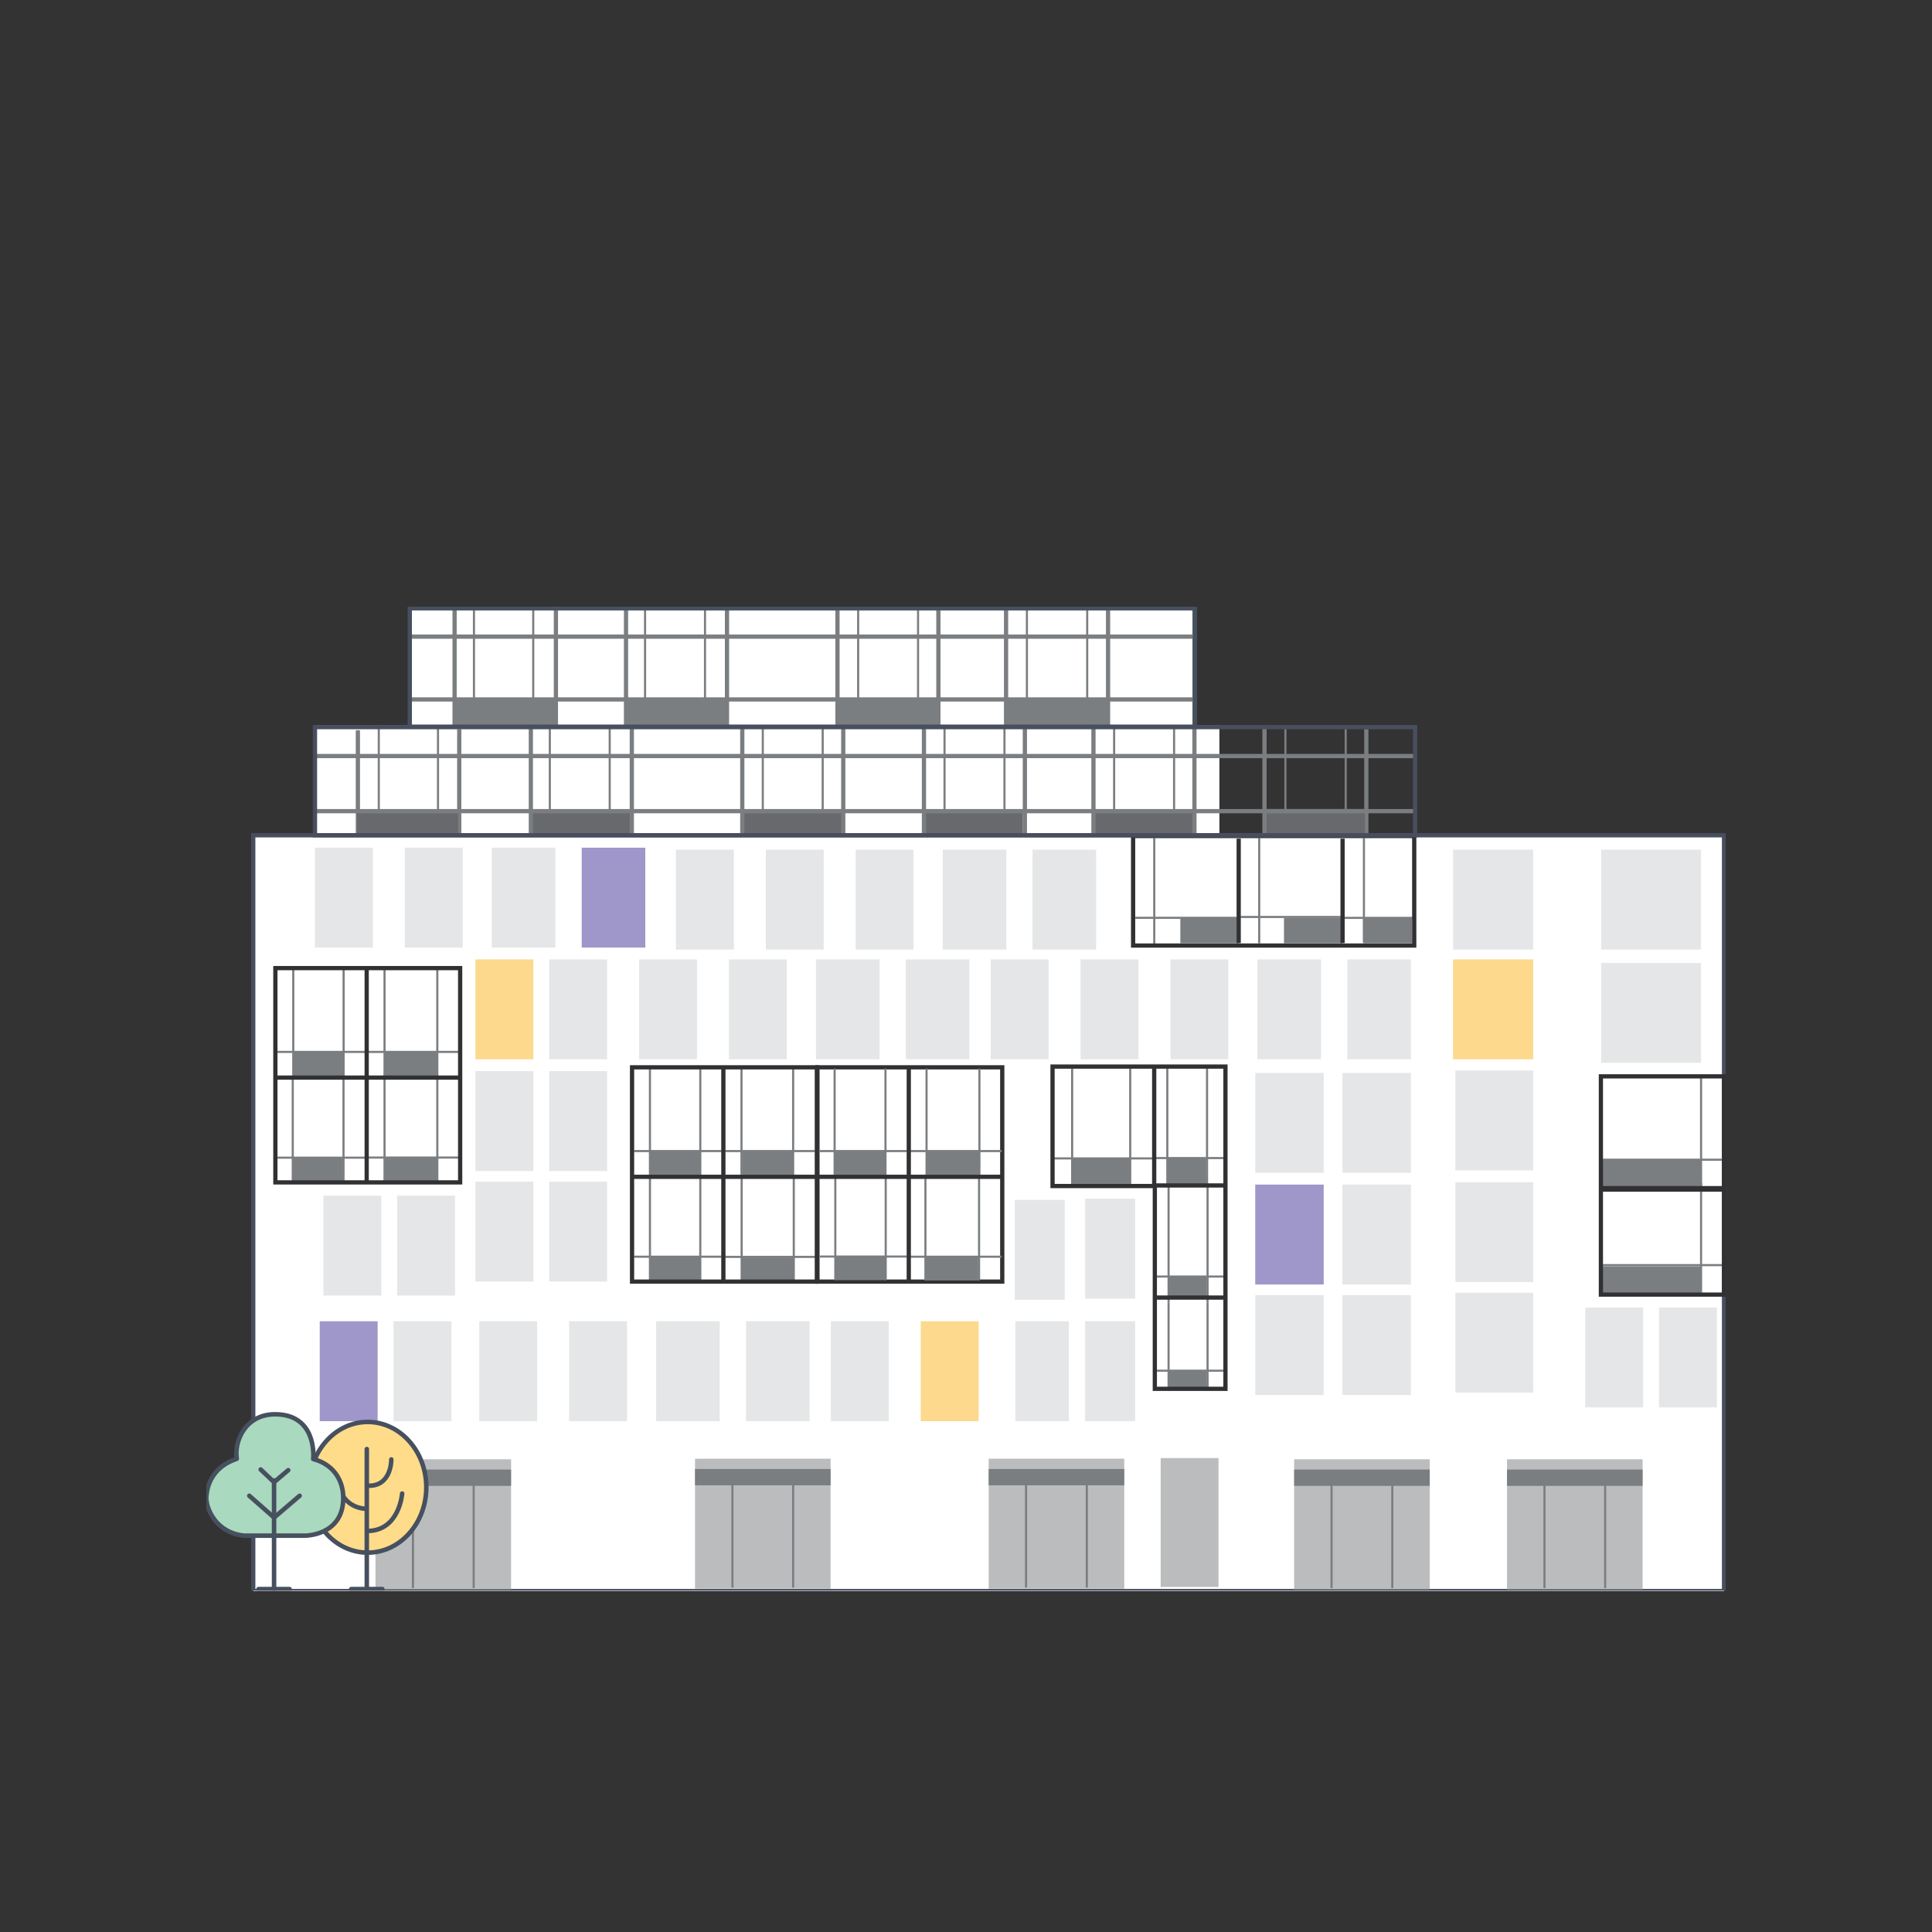 <?xml version="1.0" encoding="UTF-8"?> <!-- Generator: Adobe Illustrator 23.0.1, SVG Export Plug-In . SVG Version: 6.00 Build 0) --> <svg xmlns="http://www.w3.org/2000/svg" xmlns:xlink="http://www.w3.org/1999/xlink" x="0px" y="0px" viewBox="0 0 340 340" style="enable-background:new 0 0 340 340;" xml:space="preserve"><rect x="0" y="0" width="340" height="340" fill="#333333" stroke="none"/> <style type="text/css"> .st0{fill:#FFFFFF;} .st1{clip-path:url(#SVGID_2_);fill:none;stroke:#47505F;stroke-width:0.723;stroke-linecap:round;stroke-linejoin:round;} .st2{fill:none;stroke:#47505F;stroke-width:0.691;stroke-linecap:round;stroke-linejoin:round;} .st3{fill:#D1D2D4;} .st4{clip-path:url(#SVGID_4_);fill:none;stroke:#47505F;stroke-width:0.723;stroke-linecap:round;stroke-linejoin:round;} .st5{fill:#67676A;} .st6{fill:#47505F;} .st7{fill:#616874;} .st8{fill:#E2E5E5;} .st9{fill:none;stroke:#47505F;stroke-width:0.723;stroke-linecap:round;stroke-linejoin:round;} .st10{fill:none;stroke:#47505F;stroke-width:0.723;stroke-linecap:square;stroke-linejoin:round;} .st11{fill:#676E7A;} .st12{clip-path:url(#SVGID_6_);fill:none;stroke:#47505F;stroke-width:0.691;stroke-miterlimit:10;} .st13{fill:none;stroke:#47505F;stroke-width:1.382;stroke-linecap:round;stroke-linejoin:round;} .st14{fill:#B5B6B7;} .st15{fill:none;stroke:#47505F;stroke-width:0.156;stroke-linecap:round;stroke-linejoin:round;} .st16{fill:none;stroke:#47505F;stroke-width:0.173;stroke-linecap:round;stroke-linejoin:round;} .st17{fill:#8E9092;} .st18{fill:none;stroke:#47505F;stroke-width:0.832;stroke-linecap:round;stroke-linejoin:round;} .st19{fill:none;stroke:#47505F;stroke-width:1.036;stroke-linecap:round;stroke-linejoin:round;} .st20{fill:none;stroke:#47505F;stroke-width:0.904;stroke-linecap:round;stroke-linejoin:round;} .st21{fill:#B3B2B3;} .st22{clip-path:url(#SVGID_8_);fill:none;stroke:#47505F;stroke-width:0.691;stroke-linecap:round;stroke-linejoin:round;} .st23{fill:#666D79;} .st24{clip-path:url(#SVGID_10_);fill:none;stroke:#47505F;stroke-width:0.745;stroke-linecap:round;stroke-linejoin:round;} .st25{fill:#5B626F;} .st26{fill:none;stroke:#47505F;stroke-width:0.593;stroke-miterlimit:10;} .st27{fill:none;stroke:#47505F;stroke-width:0.593;stroke-linecap:round;stroke-linejoin:round;} .st28{fill:none;stroke:#47505F;stroke-width:0.745;stroke-linecap:round;stroke-linejoin:round;} .st29{clip-path:url(#SVGID_12_);fill:none;stroke:#47505F;stroke-width:0.593;stroke-miterlimit:10;} .st30{clip-path:url(#SVGID_12_);fill:none;stroke:#47505F;stroke-width:0.372;stroke-miterlimit:10;} .st31{fill:none;stroke:#47505F;stroke-width:0.372;stroke-miterlimit:10;} .st32{clip-path:url(#SVGID_14_);fill:none;stroke:#47505F;stroke-width:0.372;stroke-miterlimit:10;} .st33{clip-path:url(#SVGID_16_);fill:none;stroke:#47505F;stroke-width:0.372;stroke-miterlimit:10;} .st34{clip-path:url(#SVGID_16_);fill:none;stroke:#47505F;stroke-width:0.222;stroke-miterlimit:10;} .st35{clip-path:url(#SVGID_18_);fill:none;stroke:#47505F;stroke-width:0.372;stroke-miterlimit:10;} .st36{clip-path:url(#SVGID_18_);fill:none;stroke:#47505F;stroke-width:0.222;stroke-miterlimit:10;} .st37{fill:#FFDA89;} .st38{fill:#F8ADAE;} .st39{fill:#9D92C7;} .st40{fill:none;stroke:#47505F;stroke-width:0.889;stroke-linecap:round;stroke-linejoin:round;} .st41{fill:none;stroke:#68696C;stroke-width:1.186;stroke-linecap:square;stroke-linejoin:round;} .st42{fill:none;stroke:#47505F;stroke-width:0.745;stroke-miterlimit:10;} .st43{fill:#F7F8F9;} .st44{clip-path:url(#SVGID_20_);fill:#47505F;} .st45{clip-path:url(#SVGID_22_);fill:#47505F;} .st46{clip-path:url(#SVGID_24_);fill:#47505F;} .st47{clip-path:url(#SVGID_26_);fill:#47505F;} .st48{clip-path:url(#SVGID_28_);fill:#B3B2B3;} .st49{fill:#8D939B;} .st50{clip-path:url(#SVGID_30_);fill:#47505F;} .st51{clip-path:url(#SVGID_32_);fill:#47505F;} .st52{clip-path:url(#SVGID_34_);fill:#47505F;} .st53{clip-path:url(#SVGID_36_);fill:#47505F;} .st54{clip-path:url(#SVGID_38_);fill:#47505F;} .st55{clip-path:url(#SVGID_40_);fill:#47505F;} .st56{clip-path:url(#SVGID_42_);fill:#47505F;} .st57{fill:#A1DDF1;} .st58{clip-path:url(#SVGID_44_);fill:#47505F;} .st59{clip-path:url(#SVGID_46_);fill:#47505F;} .st60{clip-path:url(#SVGID_46_);fill:#C9C9CA;} .st61{fill:#747683;} .st62{clip-path:url(#SVGID_48_);fill:#C9C9CA;} .st63{clip-path:url(#SVGID_50_);fill:#E2E5E5;} .st64{clip-path:url(#SVGID_50_);fill:#47505F;} .st65{clip-path:url(#SVGID_52_);fill:#E2E5E5;} .st66{clip-path:url(#SVGID_52_);fill:#47505F;} .st67{clip-path:url(#SVGID_54_);fill:#67676A;} .st68{clip-path:url(#SVGID_56_);fill:#525A66;} .st69{fill:#EAEAEA;} .st70{fill:none;stroke:#47505F;stroke-width:0.499;stroke-linecap:round;stroke-linejoin:round;} .st71{clip-path:url(#SVGID_58_);fill:none;stroke:#47505F;stroke-width:0.745;stroke-linecap:round;stroke-linejoin:round;} .st72{clip-path:url(#SVGID_60_);fill:none;stroke:#47505F;stroke-width:0.372;stroke-linecap:round;stroke-linejoin:round;} .st73{clip-path:url(#SVGID_60_);fill:none;stroke:#47505F;stroke-width:0.745;stroke-linecap:round;stroke-linejoin:round;} .st74{fill:none;stroke:#47505F;stroke-width:0.372;stroke-linecap:round;stroke-linejoin:round;} .st75{fill:none;stroke:#47505F;stroke-width:0.998;stroke-linecap:square;stroke-linejoin:round;} .st76{fill:none;stroke:#47505F;stroke-width:0.931;stroke-linecap:square;stroke-linejoin:round;} .st77{fill:#F8ADB0;} .st78{clip-path:url(#SVGID_62_);fill:none;stroke:#47505F;stroke-width:0.745;stroke-linecap:round;stroke-linejoin:round;} .st79{clip-path:url(#SVGID_64_);fill:none;stroke:#47505F;stroke-width:0.745;stroke-linecap:round;stroke-linejoin:round;} .st80{clip-path:url(#SVGID_66_);fill:#47505F;} .st81{clip-path:url(#SVGID_66_);fill:#FFDA89;} .st82{fill:#EFF0F1;} .st83{fill:none;stroke:#47505F;stroke-width:0.552;stroke-miterlimit:10;} .st84{fill:none;stroke:#4B505E;stroke-width:0.372;stroke-miterlimit:10;} .st85{fill:none;stroke:#4B505E;stroke-width:0.207;stroke-miterlimit:10;} .st86{fill:#68CDF0;} .st87{fill:none;stroke:#4B505E;stroke-width:0.745;stroke-miterlimit:10;} .st88{fill:#9F96C9;} .st89{fill:#93D0AF;} .st90{fill:none;stroke:#4B505E;stroke-width:0.552;stroke-miterlimit:10;} .st91{fill:none;stroke:#7B7B7E;stroke-width:0.745;stroke-linecap:round;stroke-miterlimit:10;} .st92{clip-path:url(#SVGID_68_);fill:none;stroke:#484E5F;stroke-width:0.745;stroke-miterlimit:10;} .st93{clip-path:url(#SVGID_70_);fill:none;stroke:#484E5F;stroke-width:0.745;stroke-miterlimit:10;} .st94{clip-path:url(#SVGID_72_);fill:none;stroke:#484E5F;stroke-width:0.745;stroke-miterlimit:10;} .st95{fill:#FCD98D;} .st96{fill:#70CFEE;} .st97{fill:#96D1AF;} .st98{fill:#484E5F;} .st99{fill:#BBBCBE;} .st100{clip-path:url(#SVGID_74_);fill:none;stroke:#484E5F;stroke-width:0.745;stroke-miterlimit:10;} .st101{fill:#787883;} .st102{fill:#E5E6E7;} .st103{fill:#91929D;} .st104{fill:#8C8D97;} .st105{fill:#868690;} .st106{fill:none;stroke:#8E9092;stroke-width:0.745;stroke-linecap:square;stroke-linejoin:round;stroke-miterlimit:10;} .st107{clip-path:url(#SVGID_76_);fill:none;stroke:#4B505E;stroke-width:0.745;stroke-miterlimit:10;} .st108{clip-path:url(#SVGID_78_);fill:none;stroke:#4B505E;stroke-width:0.745;stroke-miterlimit:10;} .st109{clip-path:url(#SVGID_80_);fill:none;stroke:#4B505E;stroke-width:0.745;stroke-miterlimit:10;} .st110{fill:none;stroke:#4B505E;stroke-width:0.49;stroke-miterlimit:10;} .st111{clip-path:url(#SVGID_82_);fill:#EFF0F1;} .st112{clip-path:url(#SVGID_82_);fill:none;stroke:#4B505E;stroke-width:0.745;stroke-miterlimit:10;} .st113{clip-path:url(#SVGID_82_);fill:#68CDF0;} .st114{fill:#93D0AE;} .st115{fill:#F8CB82;} .st116{fill:#F7A9AE;} .st117{fill:none;stroke:#4B505E;stroke-width:0.248;stroke-miterlimit:10;} .st118{clip-path:url(#SVGID_84_);fill:none;stroke:#47505F;stroke-width:0.248;stroke-miterlimit:10;} .st119{clip-path:url(#SVGID_86_);fill:none;stroke:#4B505E;stroke-width:0.745;stroke-miterlimit:10;} .st120{clip-path:url(#SVGID_88_);fill:none;stroke:#4B505E;stroke-width:0.745;stroke-miterlimit:10;} .st121{fill:#B9B9BC;} .st122{fill:#63CBEA;} .st123{fill:#FFD688;} .st124{fill:#F7A7AA;} .st125{fill:#88CDAE;} .st126{fill:#60CBEA;} .st127{fill:#64CBE8;} .st128{fill:#EAEAE8;} .st129{fill:#ACB0B3;} .st130{fill:#D9DDDD;} .st131{clip-path:url(#SVGID_90_);fill:none;stroke:#485260;stroke-width:0.901;stroke-linecap:round;stroke-linejoin:round;} .st132{fill:#485260;} .st133{fill:none;stroke:#485260;stroke-width:0.901;stroke-linecap:round;stroke-linejoin:round;} .st134{fill:#999EA2;} .st135{clip-path:url(#SVGID_92_);fill:none;stroke:#485260;stroke-width:0.901;stroke-linecap:round;stroke-linejoin:round;} .st136{clip-path:url(#SVGID_94_);fill:none;stroke:#485260;stroke-width:0.901;stroke-linecap:round;stroke-linejoin:round;} .st137{clip-path:url(#SVGID_96_);fill:none;stroke:#485260;stroke-width:0.901;stroke-linecap:round;stroke-linejoin:round;} .st138{fill:#717580;} .st139{fill:none;stroke:#717580;stroke-width:0.113;stroke-miterlimit:10;} .st140{fill:none;stroke:#FFFFFF;stroke-width:0.745;stroke-miterlimit:10;} .st141{clip-path:url(#SVGID_98_);fill:none;stroke:#47505F;stroke-width:0.658;stroke-miterlimit:10;} .st142{clip-path:url(#SVGID_98_);fill:none;stroke:#47505F;stroke-width:0.745;stroke-linecap:round;stroke-linejoin:round;} .st143{fill:#B9BBBE;} .st144{fill:#A9D9BE;} .st145{fill:none;stroke:#47505F;stroke-width:0.658;stroke-miterlimit:10;} .st146{fill:none;stroke:#7B7E81;stroke-width:0.658;stroke-miterlimit:10;} .st147{fill:#E5E8E8;} .st148{clip-path:url(#SVGID_100_);fill:none;stroke:#FFFFFF;stroke-width:0.745;stroke-miterlimit:10;} .st149{clip-path:url(#SVGID_102_);fill:none;stroke:#FFFFFF;stroke-width:0.745;stroke-miterlimit:10;} .st150{clip-path:url(#SVGID_102_);fill:none;stroke:#47505F;stroke-width:0.745;stroke-miterlimit:10;} .st151{clip-path:url(#SVGID_104_);fill:none;stroke:#47505F;stroke-width:0.658;stroke-miterlimit:10;} .st152{fill:none;stroke:#A4A5A8;stroke-width:0.745;stroke-miterlimit:10;} .st153{fill:none;stroke:#A4A5A8;stroke-width:0.329;stroke-miterlimit:10;} .st154{clip-path:url(#SVGID_106_);fill:none;stroke:#47505F;stroke-width:0.745;stroke-miterlimit:10;} .st155{fill:#A4A5A8;} .st156{fill:none;stroke:#A4A5A8;stroke-width:0.658;stroke-miterlimit:10;} .st157{fill:none;stroke:#F8ADAE;stroke-width:0.745;stroke-miterlimit:10;} .st158{clip-path:url(#SVGID_108_);fill:none;stroke:#F8ADAE;stroke-width:0.745;stroke-miterlimit:10;} .st159{fill:none;stroke:#47505F;stroke-width:0.745;stroke-linejoin:round;stroke-miterlimit:10;} .st160{fill:none;stroke:#B9BBBE;stroke-width:0.745;stroke-miterlimit:10;} .st161{clip-path:url(#SVGID_110_);fill:none;stroke:#47505F;stroke-width:0.745;stroke-linecap:round;stroke-linejoin:round;} .st162{clip-path:url(#SVGID_112_);fill:none;stroke:#484E5F;stroke-width:0.745;stroke-miterlimit:10;} .st163{clip-path:url(#SVGID_114_);fill:#484E5F;} .st164{fill:#8E9194;} .st165{fill:#7B7E81;} .st166{clip-path:url(#SVGID_116_);fill:#95959E;} .st167{clip-path:url(#SVGID_116_);fill:#484E5F;} .st168{fill:none;stroke:#484E5F;stroke-width:0.745;stroke-miterlimit:10;} .st169{clip-path:url(#SVGID_118_);fill:#FFFFFF;} .st170{clip-path:url(#SVGID_118_);fill:none;stroke:#484E5F;stroke-width:0.745;stroke-miterlimit:10;} .st171{fill:none;stroke:#484E5F;stroke-width:0.808;stroke-miterlimit:10;} .st172{clip-path:url(#SVGID_120_);fill:#BBBCBE;} .st173{clip-path:url(#SVGID_120_);fill:#F8ADB0;} .st174{clip-path:url(#SVGID_120_);fill:#70CFEE;} .st175{fill:none;stroke:#8E9194;stroke-width:0.745;stroke-miterlimit:10;} .st176{fill:none;stroke:#8E9194;stroke-width:0.745;stroke-linecap:round;stroke-linejoin:round;stroke-miterlimit:10;} .st177{clip-path:url(#SVGID_122_);fill:none;stroke:#484E5F;stroke-width:0.745;stroke-miterlimit:10;} .st178{fill:none;stroke:#7B7E81;stroke-width:1.212;stroke-linecap:round;stroke-miterlimit:10;} .st179{fill:none;stroke:#7B7E81;stroke-width:1.212;stroke-miterlimit:10;} .st180{clip-path:url(#SVGID_124_);fill:none;stroke:#484E5F;stroke-width:0.808;stroke-miterlimit:10;} .st181{clip-path:url(#SVGID_126_);fill:#BBBCBE;} .st182{clip-path:url(#SVGID_126_);fill:#9F96C9;} .st183{clip-path:url(#SVGID_128_);fill:#BBBCBE;} .st184{fill:none;stroke:#67676A;stroke-width:0.745;stroke-linecap:round;stroke-linejoin:round;} .st185{fill:#A4A4A9;} .st186{fill:#FCD78A;} .st187{fill:none;stroke:#47505F;stroke-width:0.745;} .st188{clip-path:url(#SVGID_130_);fill:none;stroke:#47505F;stroke-width:0.745;stroke-linecap:round;stroke-linejoin:round;} .st189{fill:none;stroke:#B9BBBE;stroke-width:0.372;stroke-miterlimit:10;} .st190{clip-path:url(#SVGID_132_);fill:none;stroke:#47505F;stroke-width:0.745;stroke-linecap:round;stroke-linejoin:round;} .st191{clip-path:url(#SVGID_134_);fill:none;stroke:#47505F;stroke-width:0.745;stroke-linecap:round;stroke-linejoin:round;} .st192{fill:none;stroke:#484E5F;stroke-width:0.742;stroke-miterlimit:10;} .st193{clip-path:url(#SVGID_136_);fill:none;stroke:#484E5F;stroke-width:0.742;stroke-miterlimit:10;} .st194{clip-path:url(#SVGID_138_);fill:#484E5F;} .st195{clip-path:url(#SVGID_138_);fill:#70CFEE;} .st196{clip-path:url(#SVGID_140_);fill:none;stroke:#484E5F;stroke-width:0.742;stroke-miterlimit:10;} .st197{clip-path:url(#SVGID_142_);fill:none;stroke:#484E5F;stroke-width:0.742;stroke-linecap:round;stroke-linejoin:round;stroke-miterlimit:10;} .st198{fill:none;stroke:#484E5F;stroke-width:0.093;stroke-miterlimit:10;} .st199{clip-path:url(#SVGID_144_);fill:none;stroke:#484E5F;stroke-width:0.742;stroke-miterlimit:10;} .st200{clip-path:url(#SVGID_146_);fill:none;stroke:#484E5F;stroke-width:0.742;stroke-miterlimit:10;} .st201{clip-path:url(#SVGID_148_);fill:none;stroke:#47505F;stroke-width:0.745;stroke-miterlimit:10;} .st202{clip-path:url(#SVGID_150_);fill:none;stroke:#47505F;stroke-width:0.745;stroke-linecap:round;stroke-linejoin:round;stroke-miterlimit:10;} .st203{clip-path:url(#SVGID_152_);fill:none;stroke:#47505F;stroke-width:0.745;stroke-linecap:round;stroke-linejoin:round;stroke-miterlimit:10;} .st204{clip-path:url(#SVGID_154_);fill:none;stroke:#47505F;stroke-width:0.745;stroke-miterlimit:10;} .st205{clip-path:url(#SVGID_156_);fill:#7B7E81;} .st206{fill:none;stroke:#47505F;stroke-width:0.766;stroke-miterlimit:10;} .st207{fill:none;stroke:#47505F;stroke-width:0.766;stroke-linecap:round;stroke-linejoin:round;} .st208{clip-path:url(#SVGID_158_);fill:none;stroke:#47505F;stroke-width:0.745;stroke-linecap:round;stroke-linejoin:round;} .st209{clip-path:url(#SVGID_160_);fill:none;stroke:#47505F;stroke-width:0.745;stroke-linecap:round;stroke-linejoin:round;} .st210{clip-path:url(#SVGID_162_);fill:none;stroke:#47505F;stroke-width:0.745;stroke-linecap:round;stroke-linejoin:round;} .st211{clip-path:url(#SVGID_164_);fill:#A9D9BE;} .st212{clip-path:url(#SVGID_166_);fill:none;stroke:#47505F;stroke-width:0.745;stroke-linecap:round;stroke-linejoin:round;} .st213{clip-path:url(#SVGID_168_);fill:#A9D9BE;} .st214{clip-path:url(#SVGID_170_);fill:none;stroke:#47505F;stroke-width:0.745;stroke-linecap:round;stroke-linejoin:round;} .st215{clip-path:url(#SVGID_172_);fill:#FFDC89;} .st216{clip-path:url(#SVGID_174_);fill:none;stroke:#47505F;stroke-width:0.745;stroke-linecap:round;stroke-linejoin:round;} .st217{clip-path:url(#SVGID_176_);fill:none;stroke:#47505F;stroke-width:0.745;stroke-linecap:round;stroke-linejoin:round;stroke-miterlimit:10;} .st218{fill:none;stroke:#8E9092;stroke-width:0.372;stroke-linejoin:round;stroke-miterlimit:10;} .st219{fill:none;stroke:#8E9092;stroke-width:0.372;stroke-miterlimit:10;} .st220{fill:none;stroke:#8E9092;stroke-width:0.217;stroke-linejoin:round;stroke-miterlimit:10;} .st221{fill:none;stroke:#8E9092;stroke-width:0.217;stroke-miterlimit:10;} .st222{fill:none;stroke:#47505F;stroke-width:0.745;stroke-linecap:round;stroke-linejoin:round;stroke-miterlimit:10;} .st223{clip-path:url(#SVGID_178_);fill:none;stroke:#47505F;stroke-width:0.741;stroke-linecap:round;stroke-linejoin:round;} .st224{clip-path:url(#SVGID_178_);fill:none;stroke:#47505F;stroke-width:6.396;stroke-linecap:round;stroke-linejoin:round;} .st225{clip-path:url(#SVGID_180_);fill:none;stroke:#47505F;stroke-width:0.741;stroke-linecap:round;stroke-linejoin:round;} .st226{fill:none;stroke:#47505F;stroke-width:0.64;stroke-linecap:round;stroke-linejoin:round;} .st227{fill:none;stroke:#47505F;stroke-width:0.741;stroke-linecap:round;stroke-linejoin:round;} .st228{fill:#6F7681;} .st229{fill:none;stroke:#47505F;stroke-width:0.371;stroke-miterlimit:10;} .st230{clip-path:url(#SVGID_182_);fill:none;stroke:#47505F;stroke-width:0.723;stroke-linecap:round;stroke-linejoin:round;} .st231{clip-path:url(#SVGID_184_);fill:none;stroke:#47505F;stroke-width:1.96;stroke-linecap:round;stroke-linejoin:round;} .st232{clip-path:url(#SVGID_184_);fill:none;stroke:#47505F;stroke-width:1.12;stroke-linejoin:round;} .st233{clip-path:url(#SVGID_186_);fill:#47505F;} .st234{clip-path:url(#SVGID_188_);fill:none;stroke:#47505F;stroke-width:0.56;stroke-miterlimit:10;} .st235{clip-path:url(#SVGID_190_);fill:#676E7A;} .st236{fill:#D8CDE6;} .st237{fill:none;stroke:#47505F;stroke-width:1.12;stroke-linecap:square;stroke-linejoin:round;} .st238{clip-path:url(#SVGID_192_);fill:none;stroke:#47505F;stroke-width:0.723;stroke-linecap:square;stroke-linejoin:round;} .st239{clip-path:url(#SVGID_192_);fill:none;stroke:#47505F;stroke-width:0.723;stroke-linecap:round;stroke-linejoin:round;} .st240{clip-path:url(#SVGID_192_);fill:#47505F;} .st241{fill:#BAE5F4;} .st242{clip-path:url(#SVGID_194_);fill:none;stroke:#47505F;stroke-width:0.723;stroke-linecap:square;stroke-linejoin:round;} .st243{clip-path:url(#SVGID_194_);fill:none;stroke:#47505F;stroke-width:0.723;stroke-linecap:round;stroke-linejoin:round;} .st244{clip-path:url(#SVGID_194_);fill:#47505F;} .st245{clip-path:url(#SVGID_196_);fill:none;stroke:#47505F;stroke-width:0.723;stroke-linecap:square;stroke-linejoin:round;} .st246{clip-path:url(#SVGID_196_);fill:none;stroke:#47505F;stroke-width:0.723;stroke-linecap:round;stroke-linejoin:round;} .st247{clip-path:url(#SVGID_196_);fill:#47505F;} .st248{clip-path:url(#SVGID_198_);fill:none;stroke:#47505F;stroke-width:0.723;stroke-linecap:square;stroke-linejoin:round;} .st249{clip-path:url(#SVGID_198_);fill:none;stroke:#47505F;stroke-width:0.723;stroke-linecap:round;stroke-linejoin:round;} .st250{clip-path:url(#SVGID_198_);fill:#47505F;} .st251{clip-path:url(#SVGID_200_);fill:none;stroke:#47505F;stroke-width:0.723;stroke-linecap:square;stroke-linejoin:round;} .st252{clip-path:url(#SVGID_202_);fill:#E2E5E5;} .st253{clip-path:url(#SVGID_202_);fill:#616874;} .st254{clip-path:url(#SVGID_202_);fill:none;stroke:#616874;stroke-width:0.28;stroke-linecap:round;stroke-linejoin:round;stroke-miterlimit:10;} .st255{clip-path:url(#SVGID_202_);fill:#47505F;} .st256{fill:none;stroke:#47505F;stroke-width:0.14;stroke-linecap:round;stroke-linejoin:round;} .st257{clip-path:url(#SVGID_204_);fill:#616874;} .st258{clip-path:url(#SVGID_204_);fill:none;stroke:#6B727D;stroke-width:0.56;stroke-miterlimit:10;} .st259{clip-path:url(#SVGID_204_);fill:none;stroke:#47505F;stroke-width:0.723;stroke-linecap:square;stroke-linejoin:round;} .st260{clip-path:url(#SVGID_204_);fill:none;stroke:#47505F;stroke-width:0.723;stroke-linecap:round;stroke-linejoin:round;} .st261{fill:none;stroke:#47505F;stroke-width:0.56;stroke-linecap:round;stroke-linejoin:round;} .st262{fill:#CACCD0;} .st263{fill:#C1C3C8;} .st264{clip-path:url(#SVGID_206_);fill:#B3B2B3;} .st265{fill:none;stroke:#676E7A;stroke-width:0.56;stroke-linecap:round;stroke-linejoin:round;stroke-miterlimit:10;} .st266{clip-path:url(#SVGID_208_);fill:none;stroke:#676E7A;stroke-width:0.56;stroke-linecap:round;stroke-linejoin:round;stroke-miterlimit:10;} .st267{clip-path:url(#SVGID_208_);fill:none;stroke:#47505F;stroke-width:0.723;stroke-miterlimit:10;} .st268{fill:none;stroke:#47505F;stroke-width:0.723;stroke-miterlimit:10;} .st269{clip-path:url(#SVGID_210_);fill:none;stroke:#47505F;stroke-width:0.723;stroke-miterlimit:10;} .st270{clip-path:url(#SVGID_212_);fill:none;stroke:#484E5F;stroke-width:0.745;stroke-miterlimit:10;} .st271{clip-path:url(#SVGID_214_);fill:none;stroke:#484E5F;stroke-width:0.745;stroke-miterlimit:10;} .st272{clip-path:url(#SVGID_216_);fill:none;stroke:#484E5F;stroke-width:0.745;stroke-miterlimit:10;} .st273{fill:#68696C;} .st274{clip-path:url(#SVGID_218_);fill:none;stroke:#484E5F;stroke-width:0.745;stroke-miterlimit:10;} .st275{clip-path:url(#SVGID_220_);fill:none;stroke:#484E5F;stroke-width:0.745;stroke-miterlimit:10;} .st276{fill:#FFDC89;} .st277{fill:none;stroke:#484E5F;stroke-width:0.745;stroke-linecap:square;stroke-linejoin:round;stroke-miterlimit:10;} .st278{fill:#9791C6;} .st279{fill:#F7A5A9;} .st280{fill:#F5C684;} .st281{fill:#67CCEA;} .st282{clip-path:url(#SVGID_222_);fill:#DBDEDD;} .st283{clip-path:url(#SVGID_222_);fill:none;stroke:#4D5763;stroke-width:0.745;stroke-linecap:round;stroke-linejoin:round;} .st284{fill:none;stroke:#4B505E;stroke-width:0.95;stroke-miterlimit:10;} .st285{fill:none;stroke:#D1D2D4;stroke-width:0.475;stroke-miterlimit:10;} .st286{clip-path:url(#SVGID_224_);fill:#FFD888;} .st287{clip-path:url(#SVGID_226_);fill:none;stroke:#485260;stroke-width:0.745;stroke-linecap:round;stroke-linejoin:round;} .st288{fill:none;stroke:#485260;stroke-width:0.745;stroke-linecap:round;stroke-linejoin:round;} .st289{clip-path:url(#SVGID_228_);fill:#A9D9BE;} .st290{clip-path:url(#SVGID_228_);fill:none;stroke:#47505F;stroke-width:0.745;stroke-linecap:round;stroke-linejoin:round;} .st291{fill:none;stroke:#7B7E81;stroke-width:0.745;stroke-miterlimit:10;} .st292{fill:none;stroke:#7B7E81;stroke-width:0.372;stroke-miterlimit:10;} .st293{clip-path:url(#SVGID_230_);fill:none;stroke:#7B7E81;stroke-width:0.745;stroke-miterlimit:10;} .st294{clip-path:url(#SVGID_232_);fill:none;stroke:#7B7E81;stroke-width:0.745;stroke-miterlimit:10;} .st295{clip-path:url(#SVGID_234_);fill:none;stroke:#7B7E81;stroke-width:0.745;stroke-miterlimit:10;} .st296{clip-path:url(#SVGID_236_);fill:none;stroke:#484E5F;stroke-width:0.745;stroke-miterlimit:10;} .st297{fill:none;stroke:#7B7E81;stroke-width:0.374;stroke-miterlimit:10;} .st298{fill:none;stroke:#313033;stroke-width:0.745;stroke-miterlimit:10;} .st299{clip-path:url(#SVGID_238_);fill:none;stroke:#313033;stroke-width:0.998;stroke-miterlimit:10;} .st300{clip-path:url(#SVGID_240_);fill:none;stroke:#313033;stroke-width:0.745;stroke-miterlimit:10;} .st301{clip-path:url(#SVGID_242_);fill:none;stroke:#485060;stroke-width:0.745;stroke-miterlimit:10;} .st302{clip-path:url(#SVGID_244_);fill:#FFDC89;} .st303{clip-path:url(#SVGID_246_);fill:none;stroke:#47505F;stroke-width:0.794;stroke-linecap:round;stroke-linejoin:round;} .st304{clip-path:url(#SVGID_246_);fill:#A9D9BE;} .st305{fill:none;stroke:#47505F;stroke-width:0.794;stroke-linecap:round;stroke-linejoin:round;} .st306{clip-path:url(#SVGID_248_);fill:none;stroke:#47505F;stroke-width:0.622;stroke-miterlimit:10;} .st307{clip-path:url(#SVGID_250_);fill:#B9BBBE;} .st308{fill:none;stroke:#8E9092;stroke-width:0.372;stroke-linecap:round;stroke-linejoin:round;stroke-miterlimit:10;} .st309{clip-path:url(#SVGID_252_);fill:none;stroke:#47505F;stroke-width:0.745;stroke-miterlimit:10;} .st310{fill:none;stroke:#47505F;stroke-width:0.311;stroke-miterlimit:10;} .st311{clip-path:url(#SVGID_254_);fill:none;stroke:#47505F;stroke-width:0.745;stroke-linecap:round;stroke-linejoin:round;stroke-miterlimit:10;} .st312{fill:none;stroke:#7B7E81;stroke-width:0.932;stroke-linecap:round;stroke-miterlimit:10;} .st313{clip-path:url(#SVGID_256_);fill:none;stroke:#47505F;stroke-width:0.745;stroke-miterlimit:10;} .st314{clip-path:url(#SVGID_258_);fill:none;stroke:#47505F;stroke-width:0.745;stroke-linecap:round;stroke-linejoin:round;stroke-miterlimit:10;} .st315{fill:none;stroke:#4B505E;stroke-width:0.745;stroke-linecap:round;stroke-linejoin:round;} .st316{clip-path:url(#SVGID_260_);fill:none;stroke:#47505F;stroke-width:0.521;stroke-linecap:round;stroke-linejoin:round;} .st317{fill:none;stroke:#4B505E;stroke-width:0.372;stroke-linecap:round;stroke-linejoin:round;} .st318{clip-path:url(#SVGID_262_);fill:none;stroke:#47505F;stroke-width:0.745;stroke-linecap:round;stroke-linejoin:round;} .st319{fill:#4B505E;} .st320{fill:#999CA4;} .st321{fill:#8A8F98;} .st322{fill:none;stroke:#4B505E;stroke-width:0.745;stroke-linecap:round;stroke-miterlimit:10;} .st323{fill:none;stroke:#47505F;stroke-width:0.745;stroke-linecap:round;stroke-miterlimit:10;} .st324{fill:none;stroke:#47505F;stroke-width:0.372;stroke-linecap:round;stroke-miterlimit:10;} .st325{fill:none;stroke:#47505F;stroke-width:0.261;stroke-linecap:round;stroke-miterlimit:10;} .st326{fill:none;stroke:#47505F;stroke-width:0.521;stroke-linecap:round;stroke-miterlimit:10;} .st327{fill:none;stroke:#4B505E;stroke-width:0.372;stroke-linecap:round;stroke-miterlimit:10;} .st328{clip-path:url(#SVGID_264_);fill:#F8CB82;} .st329{clip-path:url(#SVGID_264_);fill:#E2E5E5;} .st330{clip-path:url(#SVGID_264_);fill:#93D0AE;} .st331{clip-path:url(#SVGID_266_);fill:none;stroke:#47505F;stroke-width:0.745;stroke-miterlimit:10;} .st332{fill:none;stroke:#47505F;stroke-width:0.13;stroke-miterlimit:10;} .st333{fill:none;stroke:#47505F;stroke-width:0.521;stroke-miterlimit:10;} .st334{fill:none;stroke:#47505F;stroke-width:0.261;stroke-miterlimit:10;} .st335{clip-path:url(#SVGID_268_);fill:none;stroke:#47505F;stroke-width:0.521;stroke-miterlimit:10;} .st336{fill:none;stroke:#BDBEC1;stroke-width:0.372;} .st337{clip-path:url(#SVGID_270_);fill:#4B505E;} .st338{clip-path:url(#SVGID_270_);fill:none;stroke:#4B505E;stroke-width:0.745;stroke-miterlimit:10;} .st339{fill:#DBDDDF;} .st340{fill:#D4D4D7;} .st341{fill:none;stroke:#47505F;stroke-width:0.618;stroke-linecap:round;stroke-linejoin:round;} .st342{clip-path:url(#SVGID_272_);fill:none;stroke:#47505F;stroke-width:0.75;stroke-linecap:round;stroke-linejoin:round;} .st343{fill:none;stroke:#47505F;stroke-width:0.927;stroke-linecap:round;stroke-linejoin:round;} .st344{fill:none;stroke:#47505F;stroke-width:0.618;stroke-miterlimit:10;} .st345{fill:none;stroke:#47505F;stroke-width:0.154;stroke-linecap:round;stroke-linejoin:round;} .st346{clip-path:url(#SVGID_274_);fill:none;stroke:#47505F;stroke-width:0.618;stroke-miterlimit:10;} .st347{clip-path:url(#SVGID_276_);fill:none;stroke:#47505F;stroke-width:0.232;stroke-miterlimit:10;} .st348{fill:none;stroke:#4B505E;stroke-width:0.543;stroke-miterlimit:10;} .st349{fill:none;stroke:#47505F;stroke-width:0.213;stroke-linecap:round;stroke-linejoin:round;} .st350{fill:none;stroke:#4B505E;stroke-width:0.053;stroke-miterlimit:10;} .st351{fill:none;stroke:#47505F;stroke-width:0.543;stroke-miterlimit:10;} .st352{fill:none;stroke:#4B505E;stroke-width:0.426;stroke-miterlimit:10;} .st353{fill:none;stroke:#47505F;stroke-width:0.16;stroke-linecap:round;stroke-linejoin:round;} .st354{fill:none;stroke:#47505F;stroke-width:0.213;stroke-miterlimit:10;} .st355{fill:none;stroke:#CFD1D0;stroke-width:0.372;stroke-miterlimit:10;} .st356{fill:#CFD1D0;} .st357{fill:none;stroke:#4B505E;stroke-width:0.107;stroke-linecap:round;stroke-linejoin:round;} .st358{fill:none;stroke:#47505F;stroke-width:0.659;stroke-miterlimit:10;} .st359{fill:#F1F3F4;} .st360{fill:none;stroke:#231F20;stroke-width:0.745;stroke-miterlimit:10;} .st361{fill:#B0B1B4;} .st362{fill:none;stroke:#A4A5A8;stroke-width:0.784;stroke-miterlimit:10;} .st363{fill:#909095;} .st364{fill:#66676C;} .st365{fill:none;stroke:#484E5F;stroke-width:0.784;stroke-miterlimit:10;} .st366{fill:none;stroke:#4B505E;stroke-width:0.784;} .st367{fill:#F4F4F4;} .st368{fill:none;stroke:#485260;stroke-width:0.747;stroke-linecap:round;stroke-linejoin:round;} .st369{fill:#D9DCDC;} .st370{fill:none;stroke:#485260;stroke-width:0.14;stroke-linecap:round;stroke-linejoin:round;} .st371{fill:none;stroke:#485260;stroke-width:1.125;stroke-linecap:square;stroke-linejoin:round;} .st372{fill:#F7A7A8;} .st373{fill:none;stroke:#485260;stroke-width:0.747;stroke-linecap:square;stroke-linejoin:round;} .st374{fill:#616669;} .st375{fill:#A7AAAB;} .st376{fill:#BFC2C6;} .st377{fill:#B6BCC0;} .st378{fill:none;stroke:#485260;stroke-width:0.374;stroke-linecap:round;stroke-linejoin:round;} .st379{fill:none;stroke:#485260;stroke-width:0.562;stroke-linecap:round;stroke-linejoin:round;} .st380{clip-path:url(#SVGID_278_);fill:none;stroke:#484E5F;stroke-width:0.745;stroke-miterlimit:10;} .st381{clip-path:url(#SVGID_280_);fill:none;stroke:#484E5F;stroke-width:0.745;stroke-miterlimit:10;} </style> <g id="Layer_1"> </g> <g id="Layer_30"> </g> <g id="Layer_29"> </g> <g id="Layer_28"> </g> <g id="Layer_27"> </g> <g id="Layer_26"> </g> <g id="Layer_25"> </g> <g id="Layer_24"> </g> <g id="Layer_23"> </g> <g id="Layer_22"> </g> <g id="Layer_21"> </g> <g id="Layer_20"> </g> <g id="Layer_19"> </g> <g id="Layer_18"> </g> <g id="Layer_17"> </g> <g id="Layer_16"> </g> <g id="Layer_15"> </g> <g id="Layer_14"> </g> <g id="Layer_13"> </g> <g id="Layer_12"> </g> <g id="Layer_11"> </g> <g id="Layer_10"> <g> <rect x="72.25" y="106.92" class="st0" width="137.63" height="23.48"></rect> <rect x="55.47" y="127.67" class="st0" width="159.12" height="19.42"></rect> <path class="st291" d="M55.42,133.05h193.47 M62.98,128.51v18.58 M80.82,128.31v18.79"></path> <path class="st292" d="M77.08,127.67v19.22 M66.66,127.67v19.22 M96.76,128v18.76 M107.3,128v18.76 M134.24,128v18.76 M144.78,128 v18.76 M166.22,128v18.76 M176.77,128v18.76 M196.07,128v18.76 M206.62,128v18.76"></path> <rect x="62.79" y="142.55" class="st273" width="17.85" height="4.54"></rect> <rect x="93.34" y="142.55" class="st273" width="17.85" height="4.54"></rect> <rect x="130.72" y="142.55" class="st273" width="17.85" height="4.54"></rect> <rect x="162.84" y="142.55" class="st273" width="17.18" height="4.54"></rect> <rect x="192.33" y="142.55" class="st273" width="17.85" height="4.54"></rect> <path class="st292" d="M226.21,128.31v18.26 M236.82,128.31v18.26"></path> <line class="st291" x1="240.45" y1="128.31" x2="240.45" y2="146.91"></line> <rect x="222.53" y="142.37" class="st273" width="17.68" height="4.54"></rect> <g> <defs> <rect id="SVGID_229_" x="36.31" y="106.77" width="267.38" height="173.15"></rect> </defs> <clipPath id="SVGID_2_"> <use xlink:href="#SVGID_229_" style="overflow:visible;"></use> </clipPath> <path style="clip-path:url(#SVGID_2_);fill:none;stroke:#7B7E81;stroke-width:0.745;stroke-miterlimit:10;" d="M72.44,112.04 h137.75 M80,107v20.63 M97.83,106.77v20.86"></path> </g> <path class="st292" d="M93.84,106.77v20.85 M83.41,106.77v20.85 M113.52,107.13v20.36 M124.07,107.13v20.36 M151.02,107.13v20.36 M161.56,107.13v20.36"></path> <g> <defs> <rect id="SVGID_231_" x="36.31" y="106.77" width="267.38" height="173.15"></rect> </defs> <clipPath id="SVGID_4_"> <use xlink:href="#SVGID_231_" style="overflow:visible;"></use> </clipPath> <path style="clip-path:url(#SVGID_4_);fill:none;stroke:#7B7E81;stroke-width:0.745;stroke-miterlimit:10;" d="M110.17,107.31 v20.31 M127.94,107.31v20.31 M147.38,107.31v20.31 M165.14,107.31v20.31 M72.22,123.09H210.2"></path> </g> <rect x="80.15" y="123.09" class="st165" width="17.85" height="4.54"></rect> <rect x="110.22" y="123.09" class="st165" width="17.85" height="4.54"></rect> <rect x="147.21" y="123.09" class="st165" width="17.85" height="4.54"></rect> <path class="st292" d="M180.72,107.31v20.18 M191.33,107.31v20.18"></path> <g> <defs> <rect id="SVGID_233_" x="36.31" y="106.77" width="267.38" height="173.15"></rect> </defs> <clipPath id="SVGID_6_"> <use xlink:href="#SVGID_233_" style="overflow:visible;"></use> </clipPath> <path style="clip-path:url(#SVGID_6_);fill:none;stroke:#7B7E81;stroke-width:0.745;stroke-miterlimit:10;" d="M177.05,107.31 v20.31 M195,107.31v20.31"></path> </g> <rect x="177.1" y="123.16" class="st165" width="17.85" height="4.54"></rect> <rect x="44.57" y="147" class="st0" width="258.83" height="133"></rect> <g> <defs> <rect id="SVGID_235_" x="36.31" y="106.77" width="267.38" height="173.15"></rect> </defs> <clipPath id="SVGID_8_"> <use xlink:href="#SVGID_235_" style="overflow:visible;"></use> </clipPath> <rect x="44.57" y="147" style="clip-path:url(#SVGID_8_);fill:none;stroke:#484E5F;stroke-width:0.745;stroke-miterlimit:10;" width="258.83" height="133"></rect> </g> <path class="st297" d="M51.61,170.62v18.72 M60.47,170.62v18.72 M48.79,185.12h15.42"></path> <rect x="51.6" y="185.19" class="st165" width="8.94" height="4.15"></rect> <path class="st297" d="M67.67,170.62v18.72 M76.96,170.62v18.72 M64.72,185.12h16.17"></path> <rect x="67.65" y="185.19" class="st165" width="9.32" height="4.15"></rect> <path class="st297" d="M67.67,189.16v18.79 M76.96,189.16v18.79 M64.72,203.71h16.17"></path> <rect x="67.79" y="203.79" class="st165" width="9.19" height="4.15"></rect> <path class="st297" d="M51.52,189.49v18.39 M60.45,189.49v18.39 M48.68,203.73h15.54"></path> <rect x="51.6" y="203.73" class="st165" width="8.73" height="4.15"></rect> <rect x="143.86" y="187.83" class="st0" width="32.52" height="37.71"></rect> <rect x="143.86" y="187.83" class="st298" width="32.52" height="37.71"></rect> <path class="st297" d="M146.88,188.05v18.75 M155.83,188.05v18.75 M144.04,202.57h15.58"></path> <rect x="146.99" y="202.65" class="st165" width="8.94" height="4.15"></rect> <path class="st292" d="M203.13,147.48v18.72 M199.8,161.52h18.25"></path> <rect x="207.72" y="161.57" class="st165" width="10.33" height="4.43"></rect> <path class="st297" d="M163.06,188.05v18.75 M172.36,188.05v18.75 M160.12,202.57h16.17"></path> <rect x="163.05" y="202.65" class="st165" width="9.32" height="4.15"></rect> <path class="st292" d="M162.86,206.83v18.51 M172.3,206.83v18.51 M159.86,221.16h16.42"></path> <rect x="162.94" y="221.19" class="st165" width="9.22" height="4.15"></rect> <path class="st297" d="M147,206.89v18.39 M155.87,206.89v18.39 M144.19,221.13h15.42"></path> <rect x="147.01" y="221.13" class="st165" width="8.94" height="4.15"></rect> <path class="st297" d="M114.38,188.05v18.75 M123.24,188.05v18.75 M111.56,202.57h15.42"></path> <rect x="114.36" y="202.65" class="st165" width="8.94" height="4.15"></rect> <path class="st297" d="M130.49,188.05v18.75 M139.58,188.05v18.75 M127.6,202.57h15.82"></path> <rect x="130.62" y="202.65" class="st165" width="8.94" height="4.15"></rect> <path class="st297" d="M130.52,206.95v18.39 M139.69,206.95v18.39 M127.6,221.19h15.96"></path> <rect x="130.62" y="221.29" class="st165" width="9.19" height="4.15"></rect> <path class="st297" d="M114.38,206.8v18.54 M123.24,206.8v18.54 M111.56,221.16h15.42"></path> <rect x="114.37" y="221.13" class="st165" width="8.73" height="4.15"></rect> <path class="st292" d="M299.36,189.64v19.27 M303.31,204.09h-21.64"></path> <rect x="281.67" y="204.09" class="st165" width="17.69" height="4.81"></rect> <path class="st292" d="M299.36,208.19v19.27 M303.31,222.64h-21.64"></path> <rect x="281.67" y="222.85" class="st165" width="17.69" height="4.81"></rect> <path class="st292" d="M221.6,147.48v18.52 M218.32,161.37h17.98"></path> <rect x="225.96" y="161.57" class="st165" width="10.33" height="4.43"></rect> <path class="st292" d="M240.03,147.48v18.22 M236.52,161.53h12.37"></path> <rect x="239.88" y="161.57" class="st165" width="8.64" height="4.43"></rect> <g> <defs> <rect id="SVGID_237_" x="36.31" y="106.77" width="267.38" height="173.15"></rect> </defs> <clipPath id="SVGID_10_"> <use xlink:href="#SVGID_237_" style="overflow:visible;"></use> </clipPath> <line style="clip-path:url(#SVGID_10_);fill:none;stroke:#313033;stroke-width:0.998;stroke-miterlimit:10;" x1="303.31" y1="209.22" x2="281.67" y2="209.22"></line> </g> <path class="st292" d="M205.43,187.8v20.67 M212.42,187.8v20.67 M203.21,203.8h12.16"></path> <rect x="205.37" y="203.82" class="st165" width="6.91" height="4.54"></rect> <path class="st292" d="M205.65,208.81v20.46 M212.51,208.81v20.46 M203.48,224.65h11.93"></path> <rect x="205.62" y="224.59" class="st165" width="6.75" height="3.7"></rect> <path class="st292" d="M205.65,229.27v15.44 M212.51,229.27v15.44 M203.48,241.22h11.93"></path> <rect x="205.62" y="241.21" class="st165" width="6.75" height="2.94"></rect> <path class="st292" d="M188.68,188.05v20.42 M198.9,188.05v20.42 M185.44,203.86h17.77"></path> <rect x="188.73" y="203.98" class="st165" width="10.08" height="4.49"></rect> <path class="st298" d="M203.12,187.8v21 M215.95,208.62H203.4 M215.95,228.35H203.4"></path> <rect x="204.26" y="256.6" class="st99" width="10.18" height="22.68"></rect> <g> <defs> <rect id="SVGID_239_" x="36.31" y="106.77" width="267.38" height="173.15"></rect> </defs> <clipPath id="SVGID_12_"> <use xlink:href="#SVGID_239_" style="overflow:visible;"></use> </clipPath> <path style="clip-path:url(#SVGID_12_);fill:none;stroke:#313033;stroke-width:0.745;stroke-miterlimit:10;" d="M199.41,166.4 h49.47v-19.28h-49.47V166.4z M281.73,227.83h21.67v-38.41h-21.67V227.83z M217.99,147.59v18.37 M236.27,147.59v18.37"></path> </g> <rect x="281.77" y="149.53" class="st102" width="17.58" height="17.58"></rect> <rect x="255.71" y="149.53" class="st102" width="14.11" height="17.58"></rect> <rect x="255.71" y="168.84" class="st95" width="14.11" height="17.58"></rect> <rect x="205.98" y="168.84" class="st102" width="10.19" height="17.58"></rect> <rect x="190.16" y="168.84" class="st102" width="10.19" height="17.58"></rect> <rect x="174.35" y="168.84" class="st102" width="10.19" height="17.58"></rect> <rect x="221.29" y="168.84" class="st102" width="11.19" height="17.58"></rect> <rect x="237.11" y="168.84" class="st102" width="11.19" height="17.58"></rect> <rect x="128.28" y="168.84" class="st102" width="10.19" height="17.58"></rect> <rect x="112.47" y="168.84" class="st102" width="10.19" height="17.58"></rect> <rect x="96.65" y="168.84" class="st102" width="10.19" height="17.58"></rect> <rect x="83.67" y="168.84" class="st95" width="10.19" height="17.58"></rect> <rect x="96.65" y="188.5" class="st102" width="10.19" height="17.58"></rect> <rect x="83.67" y="188.5" class="st102" width="10.19" height="17.58"></rect> <rect x="96.65" y="207.95" class="st102" width="10.19" height="17.58"></rect> <rect x="83.67" y="207.95" class="st102" width="10.19" height="17.58"></rect> <rect x="236.25" y="188.81" class="st102" width="12.05" height="17.58"></rect> <rect x="220.9" y="188.81" class="st102" width="12.05" height="17.58"></rect> <rect x="236.25" y="208.47" class="st102" width="12.05" height="17.58"></rect> <rect x="220.9" y="208.47" class="st88" width="12.05" height="17.58"></rect> <rect x="236.25" y="227.92" class="st102" width="12.05" height="17.58"></rect> <rect x="220.9" y="227.92" class="st102" width="12.05" height="17.58"></rect> <rect x="256.12" y="188.39" class="st102" width="13.7" height="17.58"></rect> <rect x="256.12" y="208.05" class="st102" width="13.7" height="17.58"></rect> <rect x="256.12" y="227.5" class="st102" width="13.7" height="17.58"></rect> <rect x="69.89" y="210.41" class="st102" width="10.19" height="17.58"></rect> <rect x="56.91" y="210.41" class="st102" width="10.19" height="17.58"></rect> <rect x="69.25" y="232.52" class="st102" width="10.19" height="17.58"></rect> <rect x="56.27" y="232.52" class="st88" width="10.19" height="17.58"></rect> <rect x="291.96" y="230.1" class="st102" width="10.19" height="17.58"></rect> <rect x="278.98" y="230.1" class="st102" width="10.19" height="17.58"></rect> <rect x="143.6" y="168.84" class="st102" width="11.19" height="17.58"></rect> <rect x="159.41" y="168.84" class="st102" width="11.19" height="17.58"></rect> <rect x="162.04" y="232.52" class="st95" width="10.19" height="17.58"></rect> <rect x="146.22" y="232.52" class="st102" width="10.19" height="17.58"></rect> <rect x="100.16" y="232.52" class="st102" width="10.19" height="17.58"></rect> <rect x="84.34" y="232.52" class="st102" width="10.19" height="17.58"></rect> <rect x="115.47" y="232.52" class="st102" width="11.19" height="17.58"></rect> <rect x="131.29" y="232.52" class="st102" width="11.19" height="17.58"></rect> <rect x="150.58" y="149.53" class="st102" width="10.19" height="17.58"></rect> <rect x="134.77" y="149.53" class="st102" width="10.19" height="17.58"></rect> <rect x="118.95" y="149.53" class="st102" width="10.19" height="17.58"></rect> <rect x="165.9" y="149.53" class="st102" width="11.19" height="17.58"></rect> <rect x="181.71" y="149.53" class="st102" width="11.19" height="17.58"></rect> <rect x="71.24" y="149.18" class="st102" width="10.19" height="17.58"></rect> <rect x="55.42" y="149.18" class="st102" width="10.19" height="17.58"></rect> <rect x="86.55" y="149.18" class="st102" width="11.19" height="17.58"></rect> <rect x="102.37" y="149.18" class="st88" width="11.19" height="17.58"></rect> <rect x="178.59" y="211.16" class="st102" width="8.79" height="17.58"></rect> <rect x="190.96" y="210.96" class="st102" width="8.81" height="17.58"></rect> <rect x="178.68" y="232.52" class="st102" width="9.43" height="17.58"></rect> <rect x="190.96" y="232.52" class="st102" width="8.81" height="17.58"></rect> <rect x="281.77" y="169.47" class="st102" width="17.58" height="17.58"></rect> <rect x="265.21" y="256.81" class="st99" width="23.86" height="22.87"></rect> <path class="st292" d="M271.8,260.1v19.39 M282.48,260.1v19.39"></path> <rect x="265.21" y="258.62" class="st165" width="23.86" height="2.87"></rect> <rect x="227.75" y="256.81" class="st99" width="23.86" height="22.87"></rect> <path class="st297" d="M234.33,260.1v19.39 M245.02,260.1v19.39"></path> <rect x="227.75" y="258.62" class="st165" width="23.86" height="2.87"></rect> <rect x="173.99" y="256.71" class="st99" width="23.86" height="22.87"></rect> <path class="st292" d="M180.57,260v19.39 M191.26,260v19.39"></path> <rect x="173.99" y="258.52" class="st165" width="23.86" height="2.87"></rect> <rect x="122.31" y="256.71" class="st99" width="23.86" height="22.87"></rect> <path class="st292" d="M128.9,260v19.39 M139.58,260v19.39"></path> <rect x="122.31" y="258.52" class="st165" width="23.86" height="2.87"></rect> <rect x="66.08" y="256.81" class="st99" width="23.86" height="22.87"></rect> <path class="st292" d="M72.67,260.1v19.39 M83.36,260.1v19.39"></path> <rect x="66.08" y="258.62" class="st165" width="23.86" height="2.87"></rect> <path class="st298" d="M48.55,189.64h32.33 M64.53,170.34v37.65 M48.46,208.08h32.52v-37.71H48.46V208.08z M111.32,207.1h32.33 M127.3,187.8v37.65 M111.23,225.54h32.52v-37.71h-32.52V225.54z M143.95,207.1h32.33 M159.93,187.8v37.65 M185.23,187.7h30.43 v56.71h-12.43v-35.69h-18V187.7z"></path> <path class="st291" d="M93.42,127.67v19.42 M111.19,127.67v19.42 M130.63,127.67v19.42 M148.4,127.67v19.42 M162.6,127.67v19.42 M180.36,127.67v19.42 M192.43,127.67v19.42 M222.53,127.67v19.42 M210.2,127.81v19.29 M55.47,142.75h193.42"></path> <rect x="55.43" y="127.96" class="st168" width="193.61" height="19.03"></rect> <g> <defs> <rect id="SVGID_241_" x="36.31" y="106.77" width="267.38" height="173.15"></rect> </defs> <clipPath id="SVGID_14_"> <use xlink:href="#SVGID_241_" style="overflow:visible;"></use> </clipPath> <rect x="72.12" y="107.06" style="clip-path:url(#SVGID_14_);fill:none;stroke:#485060;stroke-width:0.745;stroke-miterlimit:10;" width="138.16" height="20.82"></rect> </g> <g> <defs> <rect id="SVGID_243_" width="340" height="340"></rect> </defs> <clipPath id="SVGID_16_"> <use xlink:href="#SVGID_243_" style="overflow:visible;"></use> </clipPath> <path style="clip-path:url(#SVGID_16_);fill:#FFDC89;" d="M64.71,273.24c5.69,0,10.31-5.15,10.31-11.5 c0-6.35-4.62-11.5-10.31-11.5c-5.69,0-10.31,5.15-10.31,11.5C54.4,268.1,59.01,273.24,64.71,273.24"></path> </g> <g> <defs> <rect id="SVGID_245_" x="36.31" y="106.77" width="267.38" height="173.15"></rect> </defs> <clipPath id="SVGID_18_"> <use xlink:href="#SVGID_245_" style="overflow:visible;"></use> </clipPath> <path style="clip-path:url(#SVGID_18_);fill:none;stroke:#47505F;stroke-width:0.794;stroke-linecap:round;stroke-linejoin:round;" d=" M45.5,279.65h5.46 M59.21,259.61c0,0,0.09,5.56,5.18,5.92 M68.86,256.84c0,0,0.09,4.8-4.14,4.62 M70.77,262.84 c0,0-0.45,6.5-6.05,6.59 M64.55,279.65v-24.64 M61.81,279.65h5.48 M64.71,273.24c5.69,0,10.31-5.15,10.31-11.5 c0-6.35-4.62-11.5-10.31-11.5c-5.69,0-10.31,5.15-10.31,11.5C54.4,268.1,59.01,273.24,64.71,273.24z"></path> <path style="clip-path:url(#SVGID_18_);fill:#A9D9BE;" d="M49.03,270.25h4.59c0,0,6.79,0.08,6.79-6.64 c0-2.79-1.44-5.82-5.29-6.85c0.08-0.7,0.47-7.87-6.72-7.87c-5.26,0-7.22,4.8-6.73,7.83c-0.57,0.25-5.04,1.44-5.37,6.85 c0,1.89,1.63,6.15,6.65,6.68H49.03z"></path> <path style="clip-path:url(#SVGID_18_);fill:none;stroke:#47505F;stroke-width:0.794;stroke-linecap:round;stroke-linejoin:round;" d=" M48.23,279.65v-19.12 M49.03,270.25h4.59c0,0,6.79,0.08,6.79-6.64c0-2.79-1.44-5.82-5.29-6.85c0.08-0.7,0.47-7.87-6.72-7.87 c-5.26,0-7.22,4.8-6.73,7.83c-0.57,0.25-5.04,1.44-5.37,6.85c0,1.89,1.63,6.15,6.65,6.68H49.03z"></path> </g> <path class="st305" d="M43.87,263.23l4.37,3.84l4.49-3.84 M45.88,258.61l2.35,2.23l2.49-2.11"></path> </g> </g> <g id="Layer_9"> </g> <g id="Layer_8"> </g> <g id="Layer_6"> </g> <g id="Layer_7"> </g> <g id="Layer_5"> </g> <g id="Layer_4"> </g> <g id="Layer_3"> </g> <g id="Layer_2"> </g> </svg> 